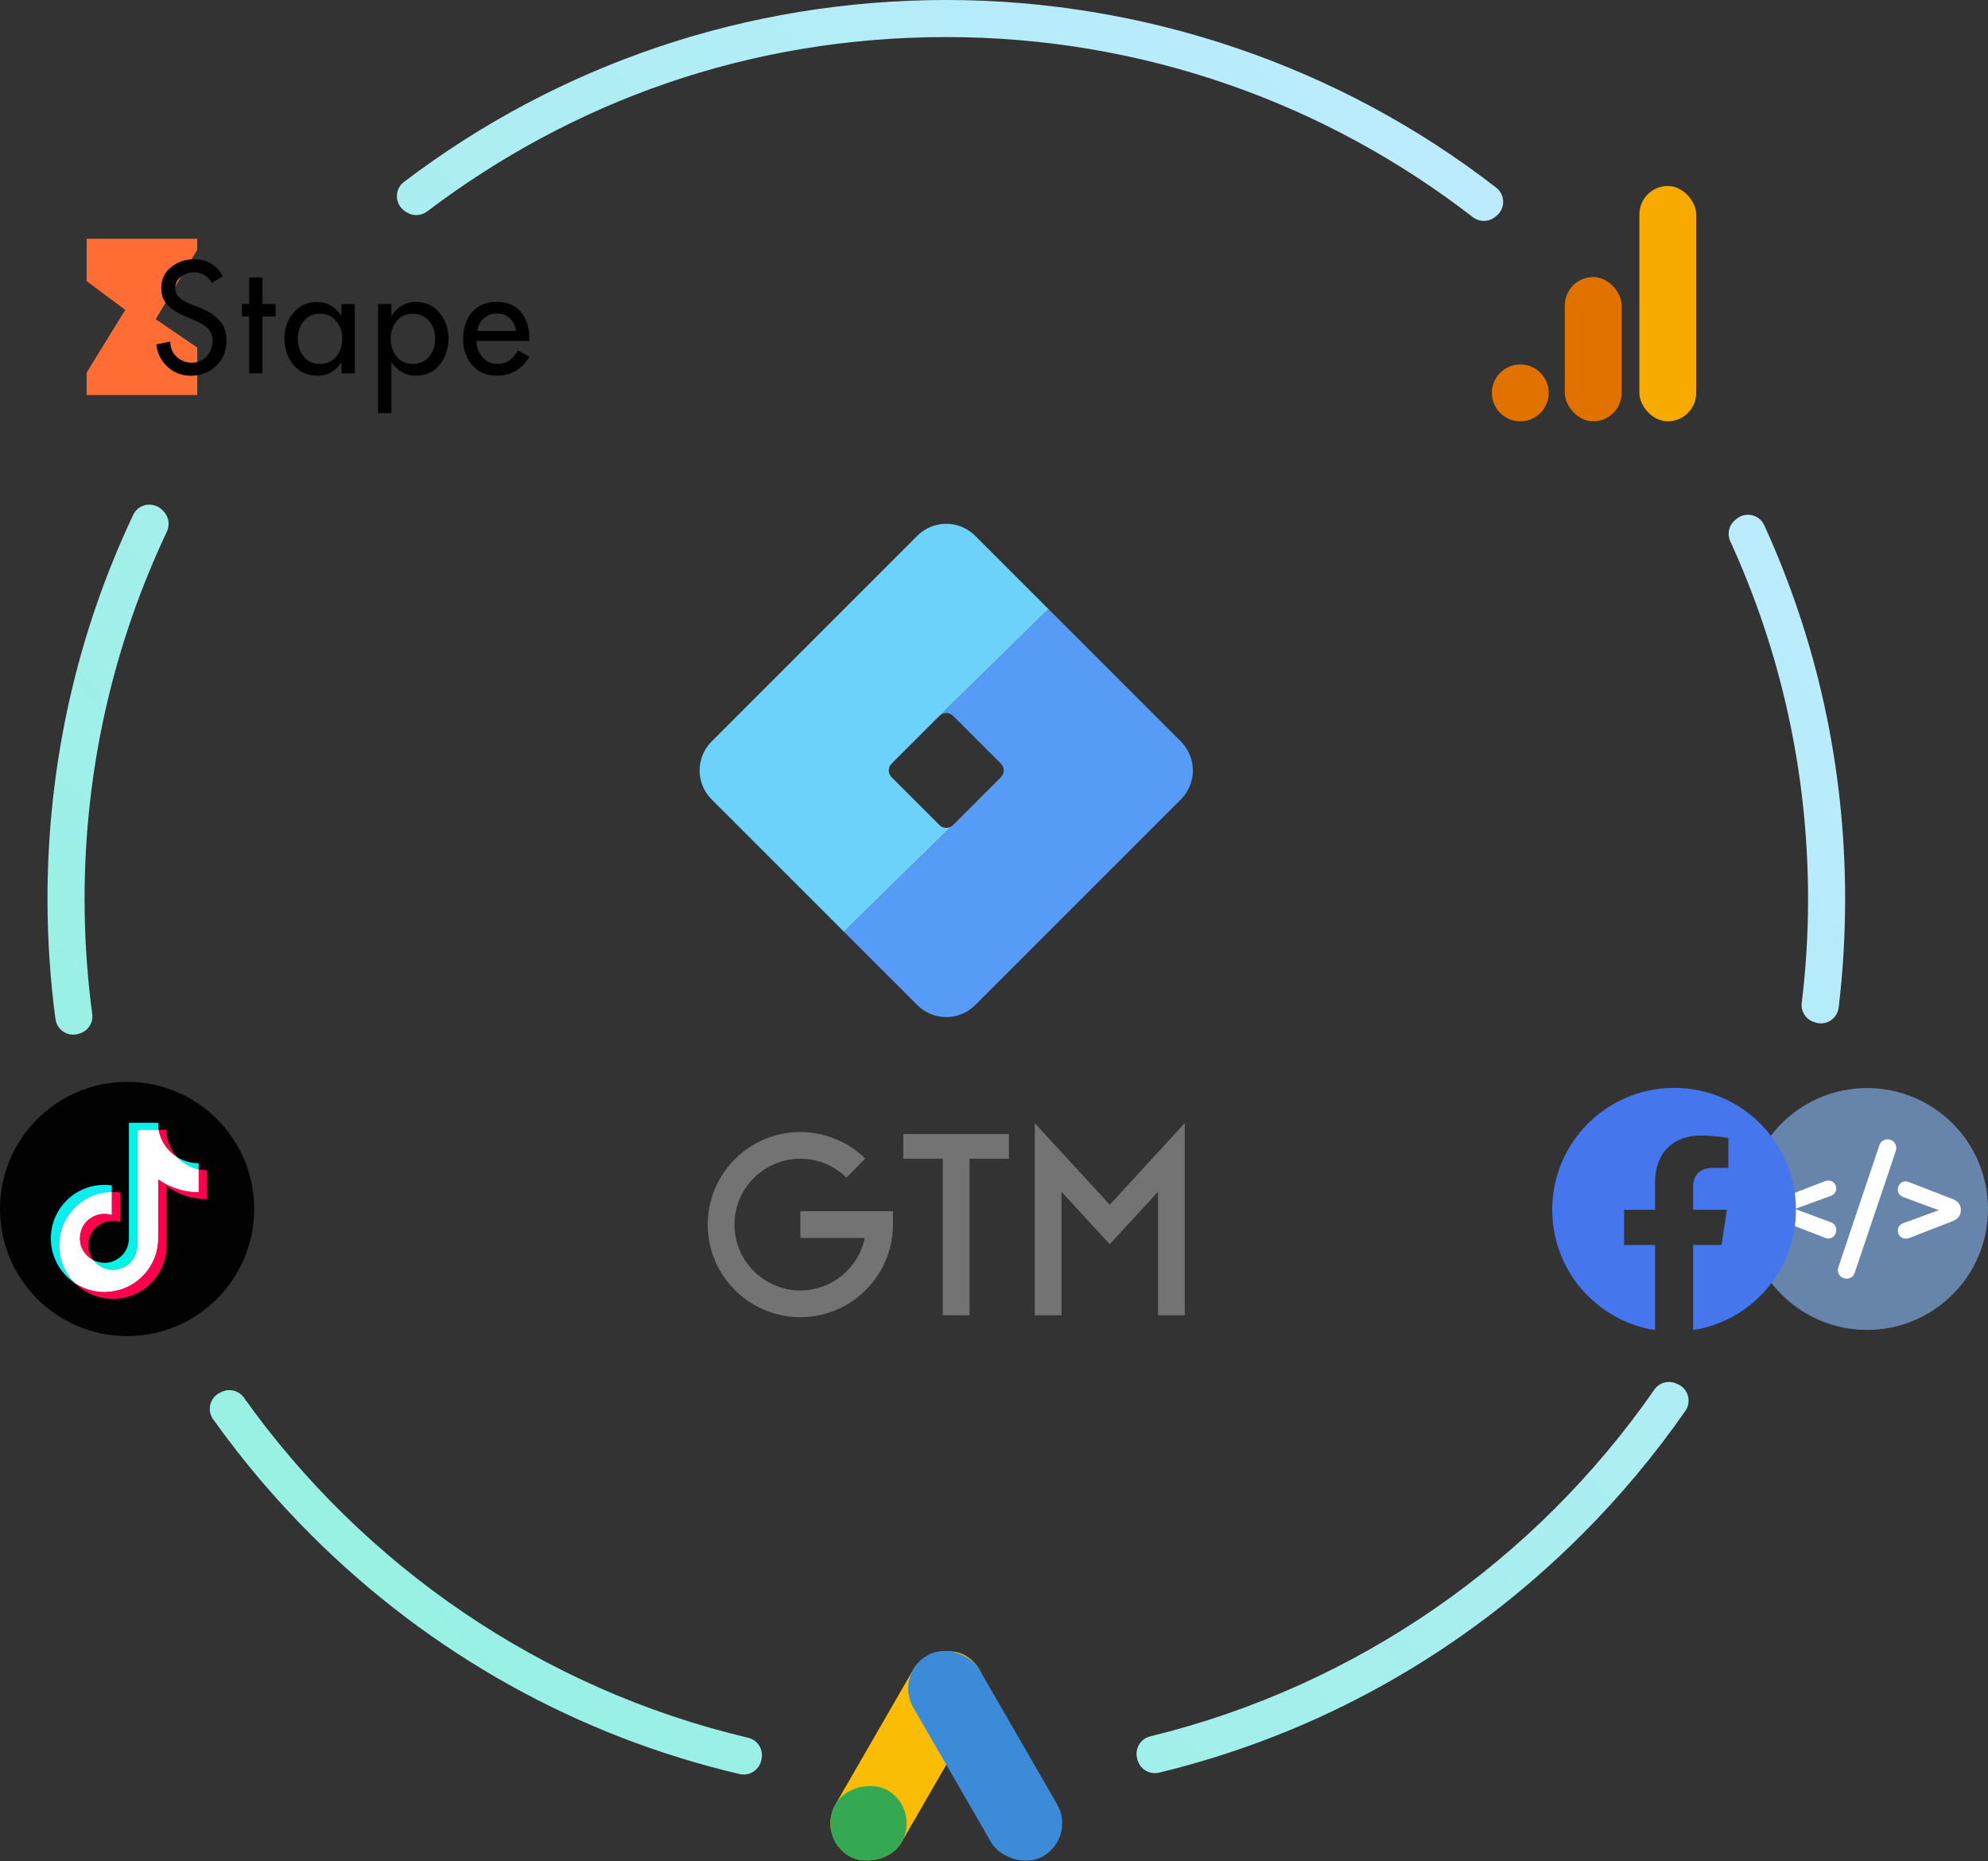<svg xmlns="http://www.w3.org/2000/svg" xmlns:xlink="http://www.w3.org/1999/xlink" id="Layer_2" viewBox="0 0 900 842.56"><rect x="0" y="0" width="900" height="842.56" fill="#333333" stroke="none"/><defs><style>.cls-1{fill:#0eeded;}.cls-1,.cls-2,.cls-3,.cls-4,.cls-5,.cls-6,.cls-7,.cls-8,.cls-9,.cls-10,.cls-11,.cls-12,.cls-13,.cls-14,.cls-15,.cls-16,.cls-17,.cls-18,.cls-19,.cls-20{stroke-width:0px;}.cls-2{fill:url(#linear-gradient);}.cls-3{fill:#6cd2fa;}.cls-4{fill:#fabc04;}.cls-5{fill:#000;}.cls-6{fill:#02f3eb;}.cls-7{fill:#737373;}.cls-8{fill:#569bf6;}.cls-9{fill:#3c8bd9;}.cls-10{fill:#e27200;}.cls-11{fill:none;}.cls-12{fill:#ff004f;}.cls-13{fill:#04f3e7;}.cls-14{fill:#4676ed;}.cls-15{fill:#34a852;}.cls-16{fill:#ff6d34;}.cls-17{fill:#010201;}.cls-18{fill:#f7aa00;}.cls-19{fill:#fff;}.cls-20{fill:#6785ab;}</style><linearGradient id="linear-gradient" x1="81.45" y1="713.82" x2="777.28" y2="99.79" gradientUnits="userSpaceOnUse"><stop offset="0" stop-color="#95f1e1"></stop><stop offset="1" stop-color="#beebff"></stop></linearGradient></defs><g id="Layer_1-2"><path class="cls-2" d="M183.4,95.65c-4.68-3.09-5.03-9.86-.56-13.26C253.17,28.95,338.56,0,428.41,0s178.03,29.88,249,85c4.27,3.32,4.1,9.79-.27,12.98-.22.16-.45.33-.67.49-2.9,2.15-6.89,2-9.75-.21-65.96-51.05-148.65-81.48-238.32-81.48s-169.61,29.41-235.01,78.93c-2.81,2.13-6.62,2.2-9.54.24-.15-.1-.3-.2-.45-.3ZM785.35,235.57c-2.71,2.31-3.52,6.18-2.04,9.41,22.61,49.35,35.23,104.2,35.23,161.93,0,15.94-.98,31.66-2.86,47.11-.46,3.76,1.8,7.34,5.39,8.56.2.07.4.14.59.2,4.89,1.7,10.11-1.52,10.73-6.66,1.94-16.21,2.93-32.63,2.93-49.21,0-59.37-12.65-116.79-36.64-169.2-2.26-4.93-8.62-6.23-12.72-2.67-.21.18-.41.36-.62.53ZM338.75,786.63c-93.57-22.09-174.23-77.97-228.35-154-2.31-3.24-6.64-4.3-10.2-2.51-.24.12-.48.24-.72.36-4.47,2.19-5.88,7.9-3,11.95,13.13,18.43,27.88,35.89,44.2,52.21,54.29,54.29,121.23,91.32,194.16,108.4,4.39,1.03,8.73-1.72,9.78-6.11.03-.13.06-.26.09-.38,1.07-4.41-1.55-8.87-5.97-9.92ZM748.98,629c-53.62,77.16-134.35,134.12-228.29,156.99-4.41,1.07-7,5.55-5.9,9.96.04.14.07.28.1.42,1.08,4.39,5.45,7.1,9.84,6.04,71.86-17.36,137.8-54.16,191.4-107.76,17.44-17.44,33.09-36.2,46.88-56.03,2.95-4.25,1.21-10.14-3.57-12.11-.25-.1-.5-.21-.74-.31-3.49-1.48-7.56-.3-9.73,2.81ZM73.85,231.25c-.14-.13-.27-.27-.41-.4-3.99-3.97-10.7-2.93-13.11,2.15-25.41,53.68-38.83,112.76-38.83,173.92,0,18.34,1.23,36.49,3.61,54.38.66,4.94,5.58,8.14,10.36,6.7.19-.06.37-.11.56-.17,3.81-1.12,6.26-4.85,5.73-8.78-2.29-17.06-3.47-34.46-3.47-52.13,0-59.44,13.38-115.81,37.27-166.29,1.5-3.18.8-6.92-1.7-9.38Z"></path><path class="cls-7" d="M320.41,554.32c0-20.13,14.28-36.98,33.24-40.99,2.81-.59,5.7-.92,8.68-.92s5.81.34,8.61.92c7.79,1.62,14.99,5.4,20.78,11.12l-8.5,8.62c-5.61-5.52-13.03-8.56-20.9-8.56-16.43,0-29.81,13.37-29.81,29.81s13.37,29.81,29.81,29.81c14.36,0,26.39-10.21,29.19-23.75h-29.19v-12.11h41.92v6.06c0,20.32-14.53,37.28-33.74,41.09-2.65.53-5.38.83-8.18.83s-5.54-.3-8.19-.83c-19.21-3.83-33.74-20.78-33.74-41.09Z"></path><path class="cls-7" d="M408.94,513.32h47.82v11.18h-17.85v70.87h-12.11v-70.87h-17.85v-11.18Z"></path><path class="cls-7" d="M480.57,595.37h-12.11v-86.97l4.53,4.93,29.42,32,29.42-32,4.53-4.93v86.97h-12.11v-55.91l-21.85,23.76-21.84-23.76v55.91Z"></path><path class="cls-11" d="M425.82,323.6l-4.64,4.55,4.15-4.15c.16-.15.32-.28.49-.4Z"></path><path class="cls-11" d="M439.98,364.94l-8.54,8.54c-.24.24-.52.44-.8.61l9.33-9.16Z"></path><path class="cls-11" d="M453.13,351.8l-13.15,13.15-9.33,9.16c-1.67,1.03-3.87.83-5.32-.61l-21.69-21.69c-1.69-1.69-1.69-4.43,0-6.11l17.54-17.54,4.64-4.55c1.69-1.26,4.08-1.13,5.62.4l21.69,21.69c1.69,1.69,1.69,4.43,0,6.11Z"></path><path class="cls-8" d="M534.6,361.86l-93.11,93.1c-7.24,7.25-18.98,7.25-26.21,0l-33.21-33.21,48.58-47.65c.28-.17.55-.37.8-.61l8.54-8.54,13.15-13.15c1.69-1.69,1.69-4.43,0-6.11l-21.69-21.69c-1.54-1.53-3.94-1.66-5.62-.4l48.84-47.9,59.94,59.94c7.24,7.24,7.24,18.98,0,26.22Z"></path><path class="cls-3" d="M430.64,374.1l-48.58,47.65-59.9-59.89c-7.24-7.25-7.24-18.98,0-26.22l93.11-93.11c7.24-7.24,18.98-7.24,26.21,0l33.17,33.17-48.84,47.9c-.17.12-.34.25-.49.4l-21.69,21.69c-1.69,1.69-1.69,4.43,0,6.11l21.69,21.69c1.44,1.44,3.65,1.64,5.32.61Z"></path><rect class="cls-4" x="358.34" y="777.56" width="104.95" height="34.49" rx="17.24" ry="17.24" transform="translate(-482.91 753.18) rotate(-60)"></rect><rect class="cls-15" x="375.95" y="808.07" width="34.49" height="34.49" rx="17.24" ry="17.24" transform="translate(-518.14 753.18) rotate(-60)"></rect><rect class="cls-9" x="428.77" y="742.33" width="34.49" height="104.95" rx="17.24" ry="17.24" transform="translate(-337.65 329.49) rotate(-30)"></rect><polygon class="cls-16" points="39.23 108.07 89.29 108.07 89.29 113.06 70.51 144.49 89.29 157.33 89.29 178.79 39.23 178.79 39.23 168.63 56.71 140.27 39.23 127.24 39.23 108.07"></polygon><path class="cls-5" d="M100.93,125.01l-5.03,3.02c-1.88-3.17-4.59-4.76-8.12-4.76-2.15,0-4.09.67-5.84,2.01-1.74,1.34-2.62,3.06-2.62,5.16,0,3.04,2.35,5.46,7.04,7.24l3.62,1.41c4.03,1.57,7.12,3.51,9.29,5.84s3.26,5.46,3.26,9.39c0,4.56-1.55,8.33-4.66,11.3-3.11,2.97-6.94,4.46-11.5,4.46-4.07,0-7.56-1.33-10.47-3.99s-4.63-6.05-5.16-10.16l6.37-1.34c-.05,2.73.88,5.01,2.78,6.84,1.9,1.83,4.24,2.75,7.01,2.75s4.91-.97,6.67-2.92c1.77-1.95,2.65-4.26,2.65-6.94,0-2.46-.77-4.39-2.31-5.8-1.54-1.41-3.68-2.67-6.41-3.79l-3.49-1.48c-3.45-1.48-6.14-3.17-8.08-5.1-1.95-1.92-2.92-4.49-2.92-7.72,0-3.94,1.48-7.1,4.43-9.49s6.44-3.59,10.46-3.59c5.82,0,10.15,2.55,13.02,7.65Z"></path><path class="cls-5" d="M118.84,143.25v25.76h-6.03v-25.76h-3.29v-5.64h3.29v-12.01h6.03v12.01h5.9v5.64h-5.9Z"></path><path class="cls-5" d="M160.63,137.62v31.4h-6.03v-4.9h-.13c-2.68,3.98-6.24,5.97-10.67,5.97s-8.26-1.64-10.97-4.93c-2.71-3.29-4.06-7.3-4.06-12.04,0-4.47,1.36-8.33,4.09-11.57s6.31-4.86,10.73-4.86,8.14,2.06,10.87,6.17h.13v-5.23h6.03ZM144.73,164.72c3.18,0,5.67-1.1,7.48-3.29,1.81-2.19,2.72-4.9,2.72-8.12s-.92-5.85-2.75-8.02c-1.84-2.17-4.32-3.25-7.45-3.25s-5.4,1.11-7.21,3.32c-1.81,2.21-2.71,4.86-2.71,7.95s.89,5.81,2.68,8.05c1.79,2.24,4.2,3.36,7.24,3.36Z"></path><path class="cls-5" d="M177.2,137.62v5.23h.13c2.73-4.11,6.37-6.17,10.94-6.17s7.94,1.62,10.67,4.86c2.73,3.24,4.09,7.1,4.09,11.57,0,4.74-1.34,8.75-4.03,12.04-2.68,3.29-6.35,4.93-11,4.93-2.15,0-4.15-.54-6.01-1.61-1.86-1.07-3.41-2.53-4.66-4.36h-.13v22.88h-6.04v-49.37h6.04ZM186.79,164.72c3.18,0,5.67-1.1,7.48-3.29,1.81-2.19,2.72-4.9,2.72-8.12s-.92-5.85-2.75-8.02c-1.84-2.17-4.32-3.25-7.45-3.25s-5.4,1.11-7.21,3.32c-1.81,2.21-2.72,4.86-2.72,7.95s.89,5.81,2.68,8.05c1.79,2.24,4.21,3.36,7.24,3.36Z"></path><path class="cls-5" d="M239.65,154.32h-23.95c.04,2.82.94,5.25,2.68,7.31s4,3.09,6.78,3.09c2.19,0,3.99-.5,5.4-1.51,1.41-1.01,2.74-2.54,3.99-4.6l5.1,2.88c-1.48,2.68-3.5,4.79-6.07,6.31-2.57,1.52-5.4,2.28-8.48,2.28-4.7,0-8.44-1.57-11.24-4.7-2.8-3.13-4.19-7.07-4.19-11.81,0-5.01,1.32-9.08,3.96-12.21,2.64-3.13,6.42-4.7,11.34-4.7s8.43,1.56,10.93,4.66c2.5,3.11,3.76,7.12,3.76,12.04v.94ZM216.04,149.76h17.58c-.36-2.41-1.3-4.33-2.82-5.74-1.52-1.41-3.46-2.11-5.84-2.11s-4.31.74-5.94,2.21c-1.64,1.48-2.63,3.36-2.99,5.64Z"></path><circle class="cls-20" cx="845.26" cy="547.26" r="54.74"></circle><path class="cls-19" d="M826.35,560.35l-19.72-7.66c-2.55-.99-3.83-2.72-3.83-5.18s1.28-4.26,3.83-5.25l19.72-7.66c.42-.14.87-.21,1.34-.21,1.04,0,1.9.34,2.58,1.03.69.68,1.03,1.54,1.03,2.58,0,1.6-.88,2.73-2.62,3.39l-16.08,5.86,16.06,5.94c1.75.66,2.62,1.85,2.62,3.58,0,1.08-.34,1.99-1.03,2.74-.69.75-1.55,1.13-2.58,1.13-.33,0-.77-.1-1.33-.28Z"></path><path class="cls-19" d="M858.25,521.05l-18.58,55.04c-.57,1.8-1.81,2.69-3.75,2.69-1.08,0-2-.38-2.76-1.13-.76-.76-1.13-1.68-1.13-2.76,0-.47.09-.94.28-1.41l18.51-55.04c.24-.8.69-1.45,1.38-1.95.69-.5,1.48-.75,2.37-.75,1.08,0,2,.38,2.76,1.14.75.76,1.13,1.68,1.13,2.76,0,.38-.07.85-.21,1.42Z"></path><path class="cls-19" d="M864.03,535.01l19.72,7.66c2.65.97,3.97,2.64,3.97,5.03s-1.28,4.14-3.83,5.1l-19.72,7.66c-.43.14-.88.21-1.36.21-1.05,0-1.91-.34-2.6-1.03-.69-.69-1.03-1.56-1.03-2.6,0-1.62.87-2.76,2.62-3.42l15.94-5.81-15.94-5.89c-1.75-.63-2.62-1.78-2.62-3.45,0-1.04.34-1.92,1.03-2.65s1.53-1.09,2.53-1.09c.31,0,.74.1,1.27.28Z"></path><path class="cls-14" d="M813.04,547.6c0-30.46-24.69-55.16-55.16-55.16s-55.16,24.69-55.16,55.16c0,27.53,20.17,50.35,46.54,54.49v-38.54h-14.01v-15.94h14.01v-12.15c0-13.83,8.24-21.46,20.84-21.46,6.04,0,12.35,1.08,12.35,1.08v13.57h-6.95c-6.85,0-8.99,4.25-8.99,8.61v10.34h15.3l-2.44,15.94h-12.85v38.54c26.37-4.13,46.54-26.96,46.54-54.49Z"></path><circle class="cls-10" cx="688.27" cy="177.85" r="12.87"></circle><rect class="cls-10" x="708.42" y="125.41" width="25.73" height="65.31" rx="12.87" ry="12.87"></rect><rect class="cls-18" x="742.17" y="84.19" width="25.73" height="106.53" rx="12.87" ry="12.87"></rect><g id="Graphic_Elements"><circle class="cls-17" cx="57.54" cy="547.26" r="57.54"></circle><path class="cls-19" d="M42.18,570.35c.07.06.14.13.2.19.64.45,1.1,1.1,1.7,1.59,1.89,1.52,4.02,2.34,6.46,2.5,5.78.36,10.82-3.99,11.47-9.71.03-.28.02-.56.02-.84v-51.64c0-.77.39-1.16,1.16-1.16h7.85c.25,0,.5-.04.72.11.02.02.03.03.04.03.13.13.16.3.2.46,1.01,4.64,3.44,8.34,7.27,11.13.24.17.44.39.66.58.17.14.33.28.5.43.61.35,1.06.91,1.59,1.36,2.11,1.76,4.51,2.98,7.18,3.67.24.06.5.06.67.28,0,.02.03.03.04.03.15.16.13.38.13.57v9.1c0,.69-.09.73-.79.73-2.22,0-4.41-.3-6.56-.79-3.72-.85-7.14-2.36-10.32-4.45-.16-.11-.34-.34-.52-.26-.22.1-.11.39-.11.6,0,8.54.03,17.08-.02,25.63-.03,5.98-1.94,11.31-5.85,15.86-4.15,4.83-9.43,7.64-15.76,8.41-4.88.6-9.51-.29-13.91-2.46-.71-.35-1.39-.76-2.03-1.24-.2-.18-.4-.36-.61-.54-1.52-1.25-2.57-2.87-3.55-4.53-1.52-2.56-2.5-5.32-2.98-8.25-.27-1.68-.42-3.37-.32-5.06.3-5.47,2.14-10.35,5.67-14.57,2.96-3.54,6.66-6.01,11.01-7.5,1.82-.62,3.69-1.01,5.62-1.14.36-.03.71-.11,1.07-.09.17,0,.34,0,.49.11.02.02.03.03.05.03.1.17.08.37.08.55v9.56c-.02.31-.17.41-.46.33-.84-.24-1.7-.35-2.57-.39-1.35-.07-2.68.12-3.95.59-4.24,1.56-6.8,4.59-7.34,9.06-.53,4.4,1.21,7.92,4.87,10.46.31.21.62.41.91.65h0Z"></path><path class="cls-12" d="M34.21,581.09c.16-.04.26.09.37.15,2.75,1.68,5.72,2.78,8.91,3.29,1.6.26,3.21.37,4.83.28,5.41-.28,10.26-2.08,14.46-5.55,4.03-3.33,6.72-7.54,8.06-12.6.43-1.59.66-3.22.74-4.88.05-.95.04-1.9.04-2.85v-24.98c.21-.06.31.1.43.18,2.9,1.99,6.04,3.45,9.43,4.39,1.86.51,3.75.85,5.68,1.02.81.07,1.62.06,2.42.12.35.03.36,0,.37-.36v-9.44c0-.17,0-.34.02-.51.72.09,1.44.24,2.17.29.45.03.9.08,1.36.06.22,0,.32.07.29.3,0,.09,0,.19,0,.28v12.18c0,.35,0,.36-.38.35-1.24,0-2.49-.09-3.73-.25-2.52-.33-4.98-.95-7.35-1.88-2.27-.89-4.41-2.01-6.42-3.39-.13-.09-.26-.16-.44-.29v26.67c0,4.64-1.2,8.95-3.68,12.88-2.99,4.75-7.14,8.08-12.4,10-3.2,1.16-6.51,1.61-9.91,1.36-5.74-.43-10.7-2.62-14.93-6.5-.11-.1-.21-.23-.32-.34h0Z"></path><path class="cls-13" d="M71.79,511.38c-.17,0-.34.03-.51.03h-8.41c-.43,0-.65.21-.65.63v51.37c0,1.19-.09,2.36-.46,3.5-1.31,4.01-4.01,6.65-8.12,7.59-4.41,1.01-8.15-.34-11.13-3.76-.05-.06-.09-.13-.12-.2.85.34,1.7.68,2.61.86,2.87.57,5.58.13,8.07-1.41,2.88-1.77,4.58-4.37,5.17-7.69.11-.63.13-1.27.13-1.91v-51.46c0-.8-.11-.7.68-.7h12.15c.4,0,.41,0,.41.42,0,.92-.02,1.83.16,2.74h0Z"></path><path class="cls-1" d="M50.61,539.52c-2.41.08-4.78.46-7.08,1.23-3.32,1.1-6.27,2.83-8.84,5.2-3.38,3.11-5.68,6.88-6.94,11.29-.45,1.57-.71,3.18-.83,4.81-.07.98-.09,1.96-.03,2.93.14,2.72.71,5.35,1.74,7.87,1.15,2.82,2.77,5.35,4.88,7.55.04.04.07.1.1.15-.48-.2-.86-.55-1.26-.87-3.92-3.11-6.69-7.03-8.21-11.82-.53-1.66-.86-3.37-1.02-5.11-.12-1.26-.13-2.52-.05-3.78.19-2.9.88-5.68,2.07-8.33,1.25-2.77,2.96-5.23,5.12-7.35,2.52-2.47,5.45-4.32,8.78-5.52,2.09-.75,4.24-1.21,6.45-1.37,1.6-.12,3.2-.09,4.8.11.21.03.34.07.34.32-.02.89-.02,1.77-.03,2.66v.02Z"></path><path class="cls-12" d="M42.18,570.35c-.97-.44-1.82-1.07-2.58-1.81-1.92-1.85-3.06-4.1-3.36-6.75-.62-5.56,2.88-10.35,7.75-11.83,2.08-.63,4.16-.66,6.25-.09.12.03.23.09.36.05.07-.17.03-.34.03-.51v-9.33c0-.17.02-.34.03-.51,1.2-.09,2.4.03,3.58.16.19.02.24.11.23.27v12.65c0,.15.04.31-.06.48-.55-.1-1.07-.26-1.63-.34-3.19-.44-6.06.3-8.58,2.28-2.22,1.75-3.58,4.04-4.04,6.82-.49,2.95.13,5.69,1.82,8.17.07.1.13.2.2.32v-.02Z"></path><path class="cls-12" d="M79.97,523.6c-1.2-.71-2.25-1.6-3.21-2.6-2.59-2.67-4.23-5.83-4.93-9.49v-.09c1.12-.06,2.24,0,3.36-.03.2,0,.29.08.26.27v.23c-.06,3.14.87,6,2.4,8.7.55.96,1.2,1.85,1.91,2.7.08.09.19.17.2.31Z"></path><path class="cls-6" d="M89.91,529.33c-3.19-.68-5.99-2.12-8.43-4.29-.36-.32-.72-.63-1.01-1.02.12,0,.2.06.3.11,1.94,1.11,4,1.83,6.2,2.19.85.14,1.72.23,2.59.22.37,0,.38,0,.38.36,0,.81,0,1.61-.02,2.42h0Z"></path></g></g></svg>